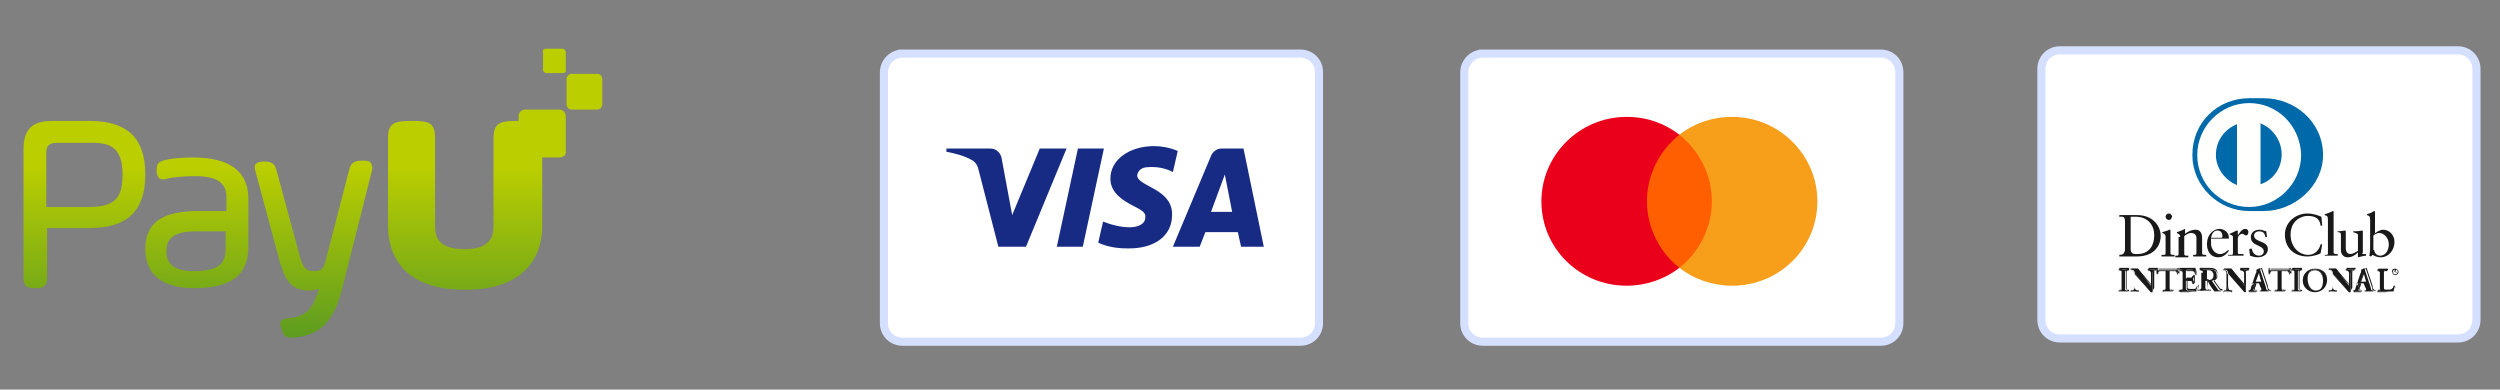 <svg version="1.1" id="Capa_1" xmlns="http://www.w3.org/2000/svg" x="0" y="0" viewBox="0 0 308 48" style="enable-background:new 0 0 308 48" xml:space="preserve"><rect x="0" y="0" width="308" height="48" fill="#808080" stroke="none"/><style>.st0{fill:#bbce00}.st2{fill:#fff;stroke:#d5dfff}.st3{fill-rule:evenodd;clip-rule:evenodd;fill:#1a1919}</style><path class="st0" d="M73.6 13.5h-3.2c-.3 0-.6-.3-.6-.6V9.7c0-.3.3-.6.6-.6h3.2c.3 0 .6.3.6.6v3.2c0 .3-.3.6-.6.6zM69.4 9h-2.1c-.2 0-.4-.2-.4-.4V6.4c-.1-.2.1-.4.3-.4h2.1c.2 0 .4.2.4.4v2.2c.1.2-.1.4-.3.4z"/><linearGradient id="SVGID_1_" gradientUnits="userSpaceOnUse" x1="34.814" y1="20.521" x2="34.814" y2="47.698"><stop offset="0" style="stop-color:#bbce00"/><stop offset="1" style="stop-color:#428e29"/></linearGradient><path d="M11 14.9H6.4c-2.5 0-3.5 1.1-3.5 3.5v15.8c0 .9.3 1.3 1.3 1.3h.3c.9 0 1.3-.3 1.3-1.3v-6.1H11c4.7 0 6.9-2.1 6.9-6.6s-2.2-6.6-6.9-6.6zm4.1 6.6c0 2.6-.7 4-4.1 4H5.7v-6.6c0-.9.3-1.3 1.3-1.3h4c2.6-.1 4.1.6 4.1 3.9zm8.7-2.1c-1.8 0-3 .2-3.4.3-.8.2-1.1.4-1.1 1.2v.2c0 .3.1.6.2.7.1.2.3.3.6.3.1 0 .3 0 .5-.1.4-.1 1.8-.3 3.4-.3 2.7 0 3.9.8 3.9 2.6V26h-3.5c-4.5 0-6.5 1.5-6.5 4.7 0 3.1 2.1 4.8 6 4.8 4.6 0 6.7-1.6 6.7-5.1v-6.1c-.1-3.2-2.3-4.9-6.8-4.9zm4 9v2.2c0 1.8-.7 2.8-4 2.8-2.2 0-3.3-.8-3.3-2.4 0-1.8 1.1-2.5 3.8-2.5h3.5zm18-7.3-3.6 14.3c-1 4.2-2.8 6-6.2 6.2h-.2c-.7 0-.9-.4-1.1-1l-.1-.3c-.1-.3-.1-.6.1-.8.2-.2.5-.3.9-.3 2.2-.2 3-1.3 3.7-3.6-.4.1-.8.2-1.2.2-2.5 0-3.1-1.7-3.7-3.8l-2.9-10.8c-.1-.4-.2-.7 0-1 .2-.2.6-.3.9-.3h.2c.9 0 1.3.3 1.5 1.2L37 31.8c.4 1.3.8 1.6 1.7 1.6.8 0 1.2-.2 1.5-1.6L43 21c.2-.9.6-1.2 1.5-1.2h.3c.4 0 .7 0 .9.3.2.3.2.7.1 1zm21-4.1V27.8c0 1.7-.4 3.2-1.2 4.4-1.5 2.3-4.3 3.5-8.3 3.5-4 0-6.9-1.2-8.3-3.5-.8-1.2-1.2-2.7-1.2-4.4V17c0-1.7.7-2.1 2.6-2.1h.6c1.9 0 2.6.3 2.6 2.1v10.8c0 .7.1 1.3.4 1.7.5.8 1.6 1.2 3.2 1.2 1.7 0 2.7-.4 3.2-1.2.3-.4.4-1 .4-1.7V17c0-1.7.7-2.1 2.6-2.1h.6c2.1 0 2.8.3 2.8 2.1z" style="fill:url(#SVGID_1_)"/><path class="st0" d="M68.9 19.4h-4.2c-.5 0-.8-.4-.8-.8v-4.3c0-.5.4-.8.8-.8h4.2c.5 0 .8.4.8.8v4.3c.1.5-.3.8-.8.8z"/><g><path class="st2" d="M253.8 6.2h49c1.3 0 2.3 1 2.3 2.3v30.9c0 1.3-1 2.3-2.3 2.3h-49c-1.3 0-2.3-1-2.3-2.3V8.5c0-1.3 1-2.3 2.3-2.3z"/><path class="st3" d="M261.8 27.3c0-.7-.3-.6-.7-.6v-.2h2.2c1.9 0 2.9 1.3 2.9 2.6 0 .7-.4 2.5-3 2.5h-2.1v-.2c.4 0 .6-.1.7-.6v-3.5zm.7 3.4c0 .6.4.6.8.6 1.6 0 2.1-1.2 2.1-2.3 0-1.4-.9-2.3-2.3-2.3h-.6v4zM266.4 31.4h.1c.2 0 .3 0 .3-.2v-2c0-.3-.1-.4-.4-.5v-.1c.3-.1.8-.2.8-.3h.1s.1 0 .1.1v2.8c0 .2.2.2.4.2h.1v.2h-1.6v-.2zm.8-4.3c-.2 0-.4-.2-.4-.4s.2-.4.4-.4.4.2.4.4c-.1.3-.2.4-.4.4zM268.6 29.2c0-.3-.1-.3-.4-.5v-.1c.3-.1.6-.2 1-.4v.6c.4-.3.8-.5 1.3-.5.6 0 .8.5.8 1v1.9c0 .2.2.2.4.2h.1v.2h-1.6v-.2h.1c.2 0 .3 0 .3-.2v-1.9c0-.4-.3-.6-.7-.6-.2 0-.6.2-.8.4v2.2c0 .2.2.2.4.2h.1v.2H268v-.2h.1c.2 0 .3 0 .3-.2v-2.1zM272.4 29.6v.4c0 .7.5 1.3 1.1 1.3.4 0 .7-.2 1-.5l.1.1c-.3.4-.7.8-1.3.8-1.2 0-1.4-1.1-1.4-1.6 0-1.4 1-1.9 1.5-1.9.6 0 1.2.4 1.2 1.1v.1h-2.2zm1.2-.3c.2 0 .2-.1.2-.2 0-.4-.2-.7-.6-.7-.4 0-.7.3-.8.9h1.2z"/><path class="st3" d="M274.6 31.4h.2c.2 0 .3 0 .3-.2v-2c0-.2-.3-.3-.4-.3v-.1c.5-.2.8-.4.9-.4 0 0 .1 0 .1.1v.5c.2-.3.5-.8.9-.8.2 0 .4.1.4.4 0 .2-.1.4-.3.4-.2 0-.2-.2-.5-.2-.1 0-.5.2-.5.6v1.7c0 .2.1.2.3.2h.4v.2h-1.9v-.1zM277.4 30.6c.1.5.4.9.9.9.4 0 .6-.3.6-.5 0-.9-1.6-.6-1.6-1.8 0-.4.3-.9 1.1-.9.2 0 .5.1.8.2l.1.7h-.2c-.1-.5-.3-.7-.8-.7-.3 0-.6.2-.6.5 0 .9 1.7.6 1.7 1.7 0 .5-.4 1-1.3 1-.3 0-.6-.1-.9-.2l-.1-.8.3-.1zM286.1 27.8h-.2c-.1-.9-.7-1.2-1.6-1.2-.8 0-2.1.6-2.1 2.3 0 1.5 1 2.5 2.2 2.5.7 0 1.3-.5 1.5-1.3h.2l-.2 1.1c-.3.2-1.1.4-1.6.4-1.7 0-2.8-1.1-2.8-2.7 0-1.5 1.3-2.6 2.8-2.6.6 0 1.2.2 1.7.4l.1 1.1zM286.4 31.4h.1c.2 0 .3 0 .3-.2v-4.1c0-.5-.1-.5-.4-.6v-.1c.3-.1.6-.2.8-.3.1 0 .1-.1.2-.1 0 0 .1 0 .1.1v5c0 .2.2.2.4.2h.1v.2h-1.6v-.1zM291 31.2c0 .1.1.1.2.1h.3v.2c-.3 0-.9.2-1 .2v-.6c-.4.4-.8.6-1.3.6-.4 0-.8-.3-.8-.9V29c0-.2 0-.4-.4-.4v-.1c.3 0 .8-.1.9-.1.1 0 .1.1.1.2v1.9c0 .2 0 .8.6.8.2 0 .6-.2.9-.4v-2c0-.1-.3-.2-.6-.3v-.1c.7 0 1.1-.1 1.1-.1.1 0 .1.1.1.1v2.7zM292.5 28.8c.3-.2.7-.5 1.1-.5.8 0 1.4.7 1.4 1.5 0 1-.7 1.9-1.7 1.9-.5 0-.8-.2-1-.3l-.2.2-.2-.1c.1-.4.1-.9.1-1.3v-3.1c0-.5-.1-.5-.4-.6v-.1c.3-.1.6-.2.7-.3.1 0 .1-.1.2-.1 0 0 .1 0 .1.1v2.7zm0 2c0 .3.3.7.7.7.8 0 1.1-.8 1.1-1.4 0-.8-.6-1.4-1.2-1.4-.3 0-.5.2-.7.3v1.8zM265 35.2v-1.5c0-.3-.2-.4-.3-.4h-.1v-.1h1.1v.1h-.1c-.2 0-.4 0-.4.5V36h-.2l-2-2.3v1.6c0 .3.1.5.4.5h.1v.1h-1v-.1h.1c.3 0 .4-.2.4-.5v-1.7c0-.2-.2-.4-.4-.4h-.1v-.1h.9l1.6 2.1z"/><path class="st3" d="M265.2 36h-.2l-2-2.2v1.6c0 .3.1.4.4.4h.1v.2h-1v-.2h.1c.3 0 .3-.2.3-.5v-1.7c0-.2-.2-.3-.3-.3h-.1v-.2h.9l1.7 2v-1.5c0-.3-.2-.4-.3-.4h-.1V33h1.1v.2h-.1c-.2 0-.3 0-.3.5v1.8c-.2.2-.2.4-.2.5zm-.1 0h.1v-2.2c0-.5.2-.5.4-.5v-.1h-1v.1h.1c.1 0 .4.1.4.4v1.5l-1.8-2h-.8v.1c.2 0 .4.1.4.4v1.7c0 .3-.1.5-.4.5v.1h1v-.1h-.1c-.3 0-.4-.1-.4-.5v-1.7l2.1 2.3zm-.1-.8zm0-.1z"/><path class="st3" d="M266.2 33.4c-.3 0-.3.1-.4.4h-.1v-.6h.1c0 .1.1.1.2.1h2c.1 0 .2 0 .2-.1h.1v.6h-.1c0-.1 0-.4-.3-.4h-.6v2.1c0 .3.1.3.3.3h.1v.1H266.4v-.1h.1c.2 0 .3 0 .3-.3v-2.1h-.6z"/><path class="st3" d="M267.8 35.9H266.5v-.2h.1c.2 0 .3 0 .3-.3v-2.1h-.6.7v2.1c0 .3-.1.4-.3.4h-.1v.1h1.2v-.1h-.1c-.2 0-.3 0-.3-.4v-2.1h.7c.3 0 .3.2.3.4h.1v-.6h-.1c0 .1-.1.1-.2.1h-2.1c-.1 0-.2 0-.2-.1h-.1v.6h.1c.1-.3.1-.4.4-.4-.3 0-.3.1-.4.3h-.2V33h.1c0 .1.1.1.2.1h2.1c.1 0 .2 0 .2-.1h.1v.6l-.1.1c0-.1 0-.4-.3-.4h-.6v2.1c0 .3.1.3.3.3h.1v.2z"/><path class="st3" d="M268.6 35.8c.2 0 .3 0 .3-.2v-2.1c0-.2-.2-.2-.3-.2h-.1v-.1h2v.6h-.1c0-.3-.1-.5-.5-.5h-.6v1h.5c.2 0 .3-.1.3-.3h.1v1h-.1c0-.2 0-.4-.3-.4h-.5v.9c0 .3.2.3.5.3.5 0 .7 0 .8-.5h.1c-.1.2-.1.4-.1.6h-2.2v-.1z"/><path class="st3" d="M270.7 35.9h-2.2v-.2h.1c.1 0 .3 0 .3-.2v-2.1c0-.2-.1-.2-.3-.2h-.1V33h2V33.6h-.1c0-.3-.1-.4-.5-.4h-.5v1h.5c.2 0 .3-.1.3-.3h.2v1h-.1c0-.2 0-.4-.3-.4h-.5v.9c0 .2.2.2.5.2.5 0 .7 0 .8-.5h.1c-.1.4-.1.6-.2.8zm0 0c0-.2.1-.4.1-.6h-.1c-.1.4-.3.5-.8.5-.2 0-.5 0-.5-.3v-.9h.5c.3 0 .3.2.3.4h.1v-.8h-.1c0 .2-.1.4-.3.3h-.5v-1.1h.6c.4 0 .5.2.5.5h.1V33.3h-2v.1c.1 0 .3 0 .3.2v2.1c0 .2-.2.2-.3.2v.1h1c.4-.1.9-.1 1.1-.1z"/><path class="st3" d="M271.4 33.6c0-.3-.2-.3-.3-.3h-.1v-.1h1.2c.5 0 .9.1.9.7 0 .4-.2.6-.6.7l.7 1c.1.2.2.2.4.2v.1h-.8c-.3-.4-.6-.8-.8-1.3h-.3v.8c0 .3.1.3.3.3h.1v.1H270.8v-.1h.1c.1 0 .3-.1.3-.2v-1.9zm.5.9h.2c.4 0 .6-.2.6-.6 0-.4-.2-.6-.6-.6h-.2v1.2z"/><path class="st3" d="M273.8 35.9h-.8c-.3-.4-.6-.8-.8-1.3h-.2v.8c0 .3.1.3.3.3h.1v.2H271.1v-.2h.1c.1 0 .3-.1.3-.2v-2c0-.3-.1-.3-.3-.3h-.2V33h1.2c.5 0 1 .1 1 .7 0 .4-.2.6-.5.7l.7 1c.1.2.2.2.4.2v.3zm-1.9-1.3h.3c.3.5.5.9.8 1.3h.8v-.1c-.2 0-.3-.1-.4-.2l-.7-1c.3-.1.5-.3.5-.7 0-.6-.4-.7-.9-.7h-1.2v.1h.1c.1 0 .3 0 .3.3v2c0 .2-.1.2-.3.2h-.1v.1H272.4v-.1h-.1c-.2 0-.3 0-.3-.3l-.1-.9zm0-.1v-1.2h.2c.4 0 .6.2.6.6 0 .5-.2.6-.6.6h-.2zm.2 0c.4 0 .6-.1.6-.6 0-.3-.2-.6-.6-.6h-.2v1.1h.2zM276.5 35.2v-1.5c0-.3-.2-.4-.3-.4h-.2v-.1h1.1v.1h-.1c-.2 0-.4 0-.4.5V36h-.1l-2-2.3v1.6c0 .3.1.5.4.5h.1v.1h-1v-.1h.1c.3 0 .4-.2.4-.5v-1.7c0-.2-.2-.4-.4-.4h-.1v-.1h.9l1.6 2.1z"/><path class="st3" d="M276.7 36h-.2l-2-2.2v1.6c0 .3.1.4.4.4h.1v.2h-1v-.2h.1c.3 0 .3-.2.3-.5v-1.7c0-.2-.2-.3-.3-.3h-.1v-.2h.9l1.7 2v-1.5c0-.3-.2-.4-.3-.4h-.3V33h1.1v.2h-.1c-.2 0-.3 0-.3.5V36zm-.2 0h.1v-2.2c0-.5.2-.5.4-.5v-.1h-1v.1h.1c.1 0 .4.1.4.4v1.5l-1.8-2h-.8v.1c.2 0 .4.1.4.4v1.7c0 .3-.1.5-.4.5v.1h1v-.1h-.1c-.3 0-.4-.1-.4-.5v-1.7l2.1 2.3zm-.1-.8zm0-.1zM277.7 35.4c0 .1-.1.2-.1.3 0 .1.2.1.3.1v.1h-.9v-.1c.2 0 .3-.1.3-.3l.6-1.8c.1-.1.1-.3.1-.5.1 0 .3-.1.4-.2v.1l.7 2.1c0 .1.1.3.1.4 0 .1.1.2.3.2v.1h-1.1v-.1c.1 0 .2 0 .2-.1s0-.2-.1-.3l-.2-.5h-.9l.3.5zm.6-1.8-.4 1.1h.7l-.3-1.1z"/><path class="st3" d="M279.8 35.9h-1.1v-.2h.1c.1 0 .2 0 .2-.1 0 0 0-.2-.1-.3l-.2-.4h-.9l-.1.4c0 .1-.1.2-.1.3 0 .1.1.1.3.1h.1v.3h-.9v-.2c.1 0 .3-.1.3-.2l.6-1.8c.1-.1.1-.3.2-.5.1 0 .3-.1.4-.2v.1l.7 2.1c0 .1.1.3.1.4 0 .1.1.1.2.1l.2.1zm-1.1 0h1.1v-.1c-.1 0-.2-.1-.3-.2-.1-.1-.1-.3-.1-.4l-.7-2.1V33c-.1 0-.2.1-.4.2 0 .2-.1.3-.1.5l-.6 1.8c-.1.2-.2.3-.4.3v.1h.9v-.1c-.1 0-.3 0-.3-.2 0-.1 0-.2.1-.3l.1-.4h.9l.2.5c0 .1.1.2.1.3-.2.1-.4.1-.5.2zm-.8-1.2.4-1.2.4 1.2h-.8zm0 0h.7l-.3-1.1-.4 1.1zm.4-1.1zM280 33.4c-.3 0-.3.1-.4.4h-.1v-.6h.1c0 .1.1.1.2.1h2c.1 0 .2 0 .2-.1h.1v.6h-.1c0-.1 0-.4-.3-.4h-.6v2.1c0 .3.1.3.3.3h.1v.1H280.2v-.1h.1c.2 0 .3 0 .3-.3v-2.1h-.6z"/><path class="st3" d="M281.6 35.9H280.3v-.2h.1c.2 0 .3 0 .3-.3v-2.1h-.7.7v2.1c0 .3-.1.3-.3.4h-.1v.1H281.6v-.1h-.1c-.2 0-.3 0-.3-.4v-2.1h.7c.3 0 .3.2.3.4h.1v-.6h-.1c0 .1-.1.1-.2.1h-2.1c-.1 0-.2 0-.2-.1h-.1v.6h.1c.1-.3.1-.4.4-.4-.3 0-.3.1-.4.3h-.2V33h.1c0 .1.1.1.2.1h2.1c.1 0 .2 0 .2-.1h.1v.6l-.1.1c0-.1 0-.4-.3-.4h-.6v2.1c0 .3.1.3.3.3h.1v.2z"/><path class="st3" d="M282.4 35.8c.2 0 .3 0 .3-.2v-2.1c0-.2-.1-.2-.3-.2h-.1v-.1h1.2v.1h-.1c-.1 0-.3 0-.3.2v2.1c0 .2.2.2.3.2h.1v.1h-1.2v-.1z"/><path class="st3" d="M283.6 35.9h-1.2v-.2h.1c.1 0 .3 0 .3-.2v-2.1c0-.2-.1-.2-.3-.2h-.1V33h1.2v.2h-.1c-.1 0-.3 0-.3.2v2.1c0 .2.1.2.3.2h.1v.2zm0 0c-.2-.1-.3-.1-.3-.3v-2.1c0-.2.2-.2.3-.2v-.1h-1.2v.1c.1 0 .3 0 .3.2v2.1c0 .2-.2.2-.3.2v.1h1.2zM285.2 33.1c.8 0 1.5.5 1.5 1.4 0 .9-.7 1.5-1.5 1.5s-1.5-.6-1.5-1.4c0-.9.7-1.5 1.5-1.5zm.1 2.7c.8 0 .9-.7.9-1.3 0-.6-.3-1.3-1-1.3s-.9.6-.9 1.1c0 .8.3 1.5 1 1.5z"/><path class="st3" d="M283.7 34.6c0-.8.6-1.5 1.5-1.5-.8 0-1.4.7-1.5 1.5 0 .8.7 1.4 1.5 1.4s1.5-.6 1.5-1.5c0-.8-.7-1.4-1.5-1.4.9 0 1.5.5 1.5 1.4 0 .9-.7 1.5-1.5 1.5s-1.5-.6-1.5-1.4zm.6-.2c0-.5.2-1.2.9-1.2s1 .7 1 1.3c0 .6-.1 1.3-.9 1.3.8 0 .9-.7.9-1.2 0-.6-.3-1.3-1-1.3s-.9.6-.9 1.1c0 .7.4 1.4 1 1.4-.7 0-1-.7-1-1.4zM289.4 35.2v-1.5c0-.3-.2-.4-.3-.4h-.1v-.1h1.1v.1h-.1c-.2 0-.4 0-.4.5V36h-.2l-2-2.3v1.6c0 .3.1.5.4.5h.1v.1h-1v-.1h.1c.3 0 .4-.2.4-.5v-1.7c0-.2-.2-.4-.4-.4h-.1v-.1h.9l1.6 2.1z"/><path class="st3" d="M289.6 36h-.2l-2-2.2v1.6c0 .3.1.4.4.4h.1v.2h-1v-.2h.1c.3 0 .3-.2.3-.5v-1.7c0-.2-.2-.3-.3-.3h-.1v-.2h.9l1.7 2v-1.5c0-.3-.2-.4-.3-.4h-.1V33h1.1v.2h-.1c-.2 0-.3 0-.3.5v1.8c-.2.2-.2.4-.2.5zm-.1 0h.1v-2.2c0-.5.2-.5.4-.5v-.1h-1v.1h.1c.1 0 .4.1.4.4v1.5l-1.8-2h-.8v.1c.2 0 .4.1.4.4v1.7c0 .3-.1.5-.4.5v.1h1v-.1h-.1c-.3 0-.4-.1-.4-.5v-1.7l2.1 2.3zm-.1-.8zm0-.1zM290.6 35.4c0 .1-.1.2-.1.3 0 .1.2.1.3.1v.1h-.9v-.1c.2 0 .3-.1.3-.3l.6-1.8c.1-.1.1-.3.1-.5.1 0 .3-.1.4-.2v.1l.7 2.1c0 .1.1.3.1.4 0 .1.1.2.3.2v.1h-1.1v-.1c.1 0 .2 0 .2-.1s0-.2-.1-.3l-.2-.5h-.9l.3.5zm.6-1.8-.4 1.1h.7l-.3-1.1z"/><path class="st3" d="M292.7 35.9h-1.1v-.2h.1c.1 0 .2 0 .2-.1 0 0 0-.2-.1-.3l-.2-.4h-.9l-.1.4c0 .1-.1.2-.1.3 0 .1.1.1.3.1h.1v.3h-.9v-.2c.1 0 .3-.1.3-.2l.6-1.8c.1-.1.1-.3.2-.5.1 0 .3-.1.4-.2v.1l.7 2.1c0 .1.1.3.1.4 0 .1.1.1.2.1l.2.1zm-1.1 0h1.1v-.1c-.1 0-.2-.1-.3-.2-.1-.1-.1-.3-.1-.4l-.7-2.1V33c-.1 0-.2.1-.4.2 0 .2-.1.3-.1.5l-.6 1.8c-.1.2-.2.3-.4.3v.1h.9v-.1c-.1 0-.3 0-.3-.2 0-.1 0-.2.1-.3l.1-.4h.9l.2.5c0 .1.1.2.1.3-.2.1-.4.1-.5.2zm-.8-1.2.4-1.2.4 1.2h-.8zm.1 0h.7l-.3-1.1-.4 1.1zm.3-1.1zM293.7 35.5c0 .2.1.2.2.2h.5c.2 0 .3-.1.4-.2.1-.1.1-.2.1-.3h.1c0 .2-.1.4-.1.7h-2v-.1h.1c.1 0 .3 0 .3-.3v-2c0-.2-.2-.2-.3-.2h-.1v-.1h1.2v.1h-.1c-.2 0-.3 0-.3.2v2z"/><path class="st3" d="M295 35.9h-2v-.2h.1c.1 0 .3 0 .3-.2v-2c0-.2-.1-.2-.3-.2h-.1v-.2h1.2v.2h-.2c-.2 0-.2 0-.3.2v2c0 .1.1.2.2.2h.5c.2 0 .3-.1.4-.2.1-.1.1-.2.1-.3h.1c.1.3 0 .5 0 .7zm0 0c0-.2.1-.4.1-.6h-.1c0 .1-.1.2-.1.3-.1.1-.2.2-.4.2h-.5c-.1 0-.3-.1-.3-.2v-2c0-.2.1-.2.3-.2h.1v-.1h-1.2v.1c.1 0 .3 0 .3.2v2c0 .3-.2.3-.3.3v.1h1c.4-.1.7-.1 1.1-.1z"/><path d="M270.3 19.2a6.7 6.7 0 1 1 13.4 0 6.7 6.7 0 0 1-13.4 0z" style="fill-rule:evenodd;clip-rule:evenodd;fill:#fffffe"/><path d="M281.1 19c0-1.7-1.1-3.2-2.6-3.8v7.5c1.5-.5 2.6-1.9 2.6-3.7zm-5.5 3.8v-7.5c-1.5.6-2.6 2-2.6 3.8 0 1.6 1.1 3.1 2.6 3.7zm1.5-10.1c-3.5 0-6.4 2.9-6.4 6.4 0 3.5 2.8 6.4 6.4 6.4 3.5 0 6.4-2.9 6.4-6.4-.1-3.6-2.9-6.4-6.4-6.4zm0 13.3c-3.8 0-7-3.1-7-6.9 0-4.1 3.2-7 7-7h1.8c3.8 0 7.3 2.9 7.3 7 0 3.8-3.5 6.9-7.3 6.9h-1.8z" style="fill-rule:evenodd;clip-rule:evenodd;fill:#0069aa"/><path class="st3" d="M261.1 35.8c.2 0 .3 0 .3-.2v-2.1c0-.2-.2-.2-.3-.2h-.1v-.1h1.2v.1h-.1c-.1 0-.3 0-.3.2v2.1c0 .2.2.2.3.2h.1v.1H261v-.1z"/><path class="st3" d="M262.3 35.9h-1.2v-.2h.1c.1 0 .3 0 .3-.2v-2.1c0-.2-.1-.2-.3-.2h-.1V33h1.2v.2h-.1c-.1 0-.3 0-.3.2v2.1c0 .2.1.2.3.2h.1v.2zm0 0c-.2-.1-.3-.1-.3-.3v-2.1c0-.2.2-.2.3-.2v-.1h-1.2v.1c.1 0 .3 0 .3.2v2.1c0 .2-.2.2-.3.2v.1h1.2zM295.1 33.1c.2 0 .4.2.4.4s-.2.4-.4.4-.4-.2-.4-.4c0-.3.1-.4.4-.4zm0 .7c.2 0 .3-.2.3-.3 0-.2-.1-.3-.3-.3-.2 0-.3.2-.3.3-.1.1.1.3.3.3zm-.2-.1.1-.4s0-.1-.1-.1h.2c.1 0 .1 0 .1.1s0 .1-.1.1l.1.1.1.1h-.1l-.2-.2v.1h.1-.2zm.1-.2c.1 0 .1 0 .1-.1s0-.1-.1-.1v.2z"/><script id="globalVarsDetection"/></g><g><path class="st2" d="M182.7 6.6h49c1.3 0 2.3 1 2.3 2.3v30.9c0 1.3-1 2.3-2.3 2.3h-49c-1.3 0-2.3-1-2.3-2.3V8.9c0-1.2 1-2.3 2.3-2.3z"/><path d="M211.5 16.6h-9.2V33h9.2V16.6z" style="fill:#ff5f00"/><path d="M202.9 24.8c0-3.3 1.6-6.3 4-8.2-1.8-1.4-4-2.2-6.5-2.2-5.8 0-10.5 4.7-10.5 10.4 0 5.8 4.7 10.4 10.5 10.4 2.4 0 4.7-.8 6.5-2.2-2.4-1.9-4-4.9-4-8.2z" style="fill:#eb001b"/><path d="M223.9 24.8c0 5.8-4.7 10.4-10.5 10.4-2.4 0-4.7-.8-6.5-2.2 2.4-1.9 4-4.9 4-8.2s-1.6-6.3-4-8.2c1.8-1.4 4-2.2 6.5-2.2 5.8 0 10.5 4.7 10.5 10.4z" style="fill:#f79e1b"/><script id="globalVarsDetection"/></g><g><path class="st2" d="M111.2 6.6h49c1.3 0 2.3 1 2.3 2.3v30.9c0 1.3-1 2.3-2.3 2.3h-49c-1.3 0-2.3-1-2.3-2.3V8.9c0-1.2 1-2.3 2.3-2.3z"/><path d="M126.4 30.4H123l-2.5-9.7c-.1-.4-.4-.8-.8-1-.9-.5-2-.8-3.1-1v-.4h5.4c.8 0 1.3.6 1.4 1.2l1.3 7 3.4-8.2h3.3l-5 12.1zm7 0h-3.2l2.6-12.1h3.2l-2.6 12.1zm6.7-8.8c.1-.7.7-1 1.3-1 1-.1 2.2.1 3.1.6l.6-2.6c-.9-.4-2-.6-2.9-.6-3.1 0-5.4 1.7-5.4 4 0 1.8 1.6 2.7 2.7 3.3 1.2.6 1.7.9 1.6 1.5 0 .8-.9 1.2-1.9 1.2-1.1 0-2.3-.3-3.3-.7l-.6 2.6c1.1.5 2.3.7 3.5.7 3.5.1 5.6-1.6 5.6-4.1.1-3.3-4.3-3.5-4.3-4.9zm15.6 8.8-2.5-12.1h-2.7c-.6 0-1.1.4-1.3.9l-4.7 11.2h3.3l.7-1.8h4l.4 1.8h2.8zm-4.8-8.9.9 4.6h-2.6l1.7-4.6z" style="fill-rule:evenodd;clip-rule:evenodd;fill:#172b85"/></g><script id="globalVarsDetection"/></svg>